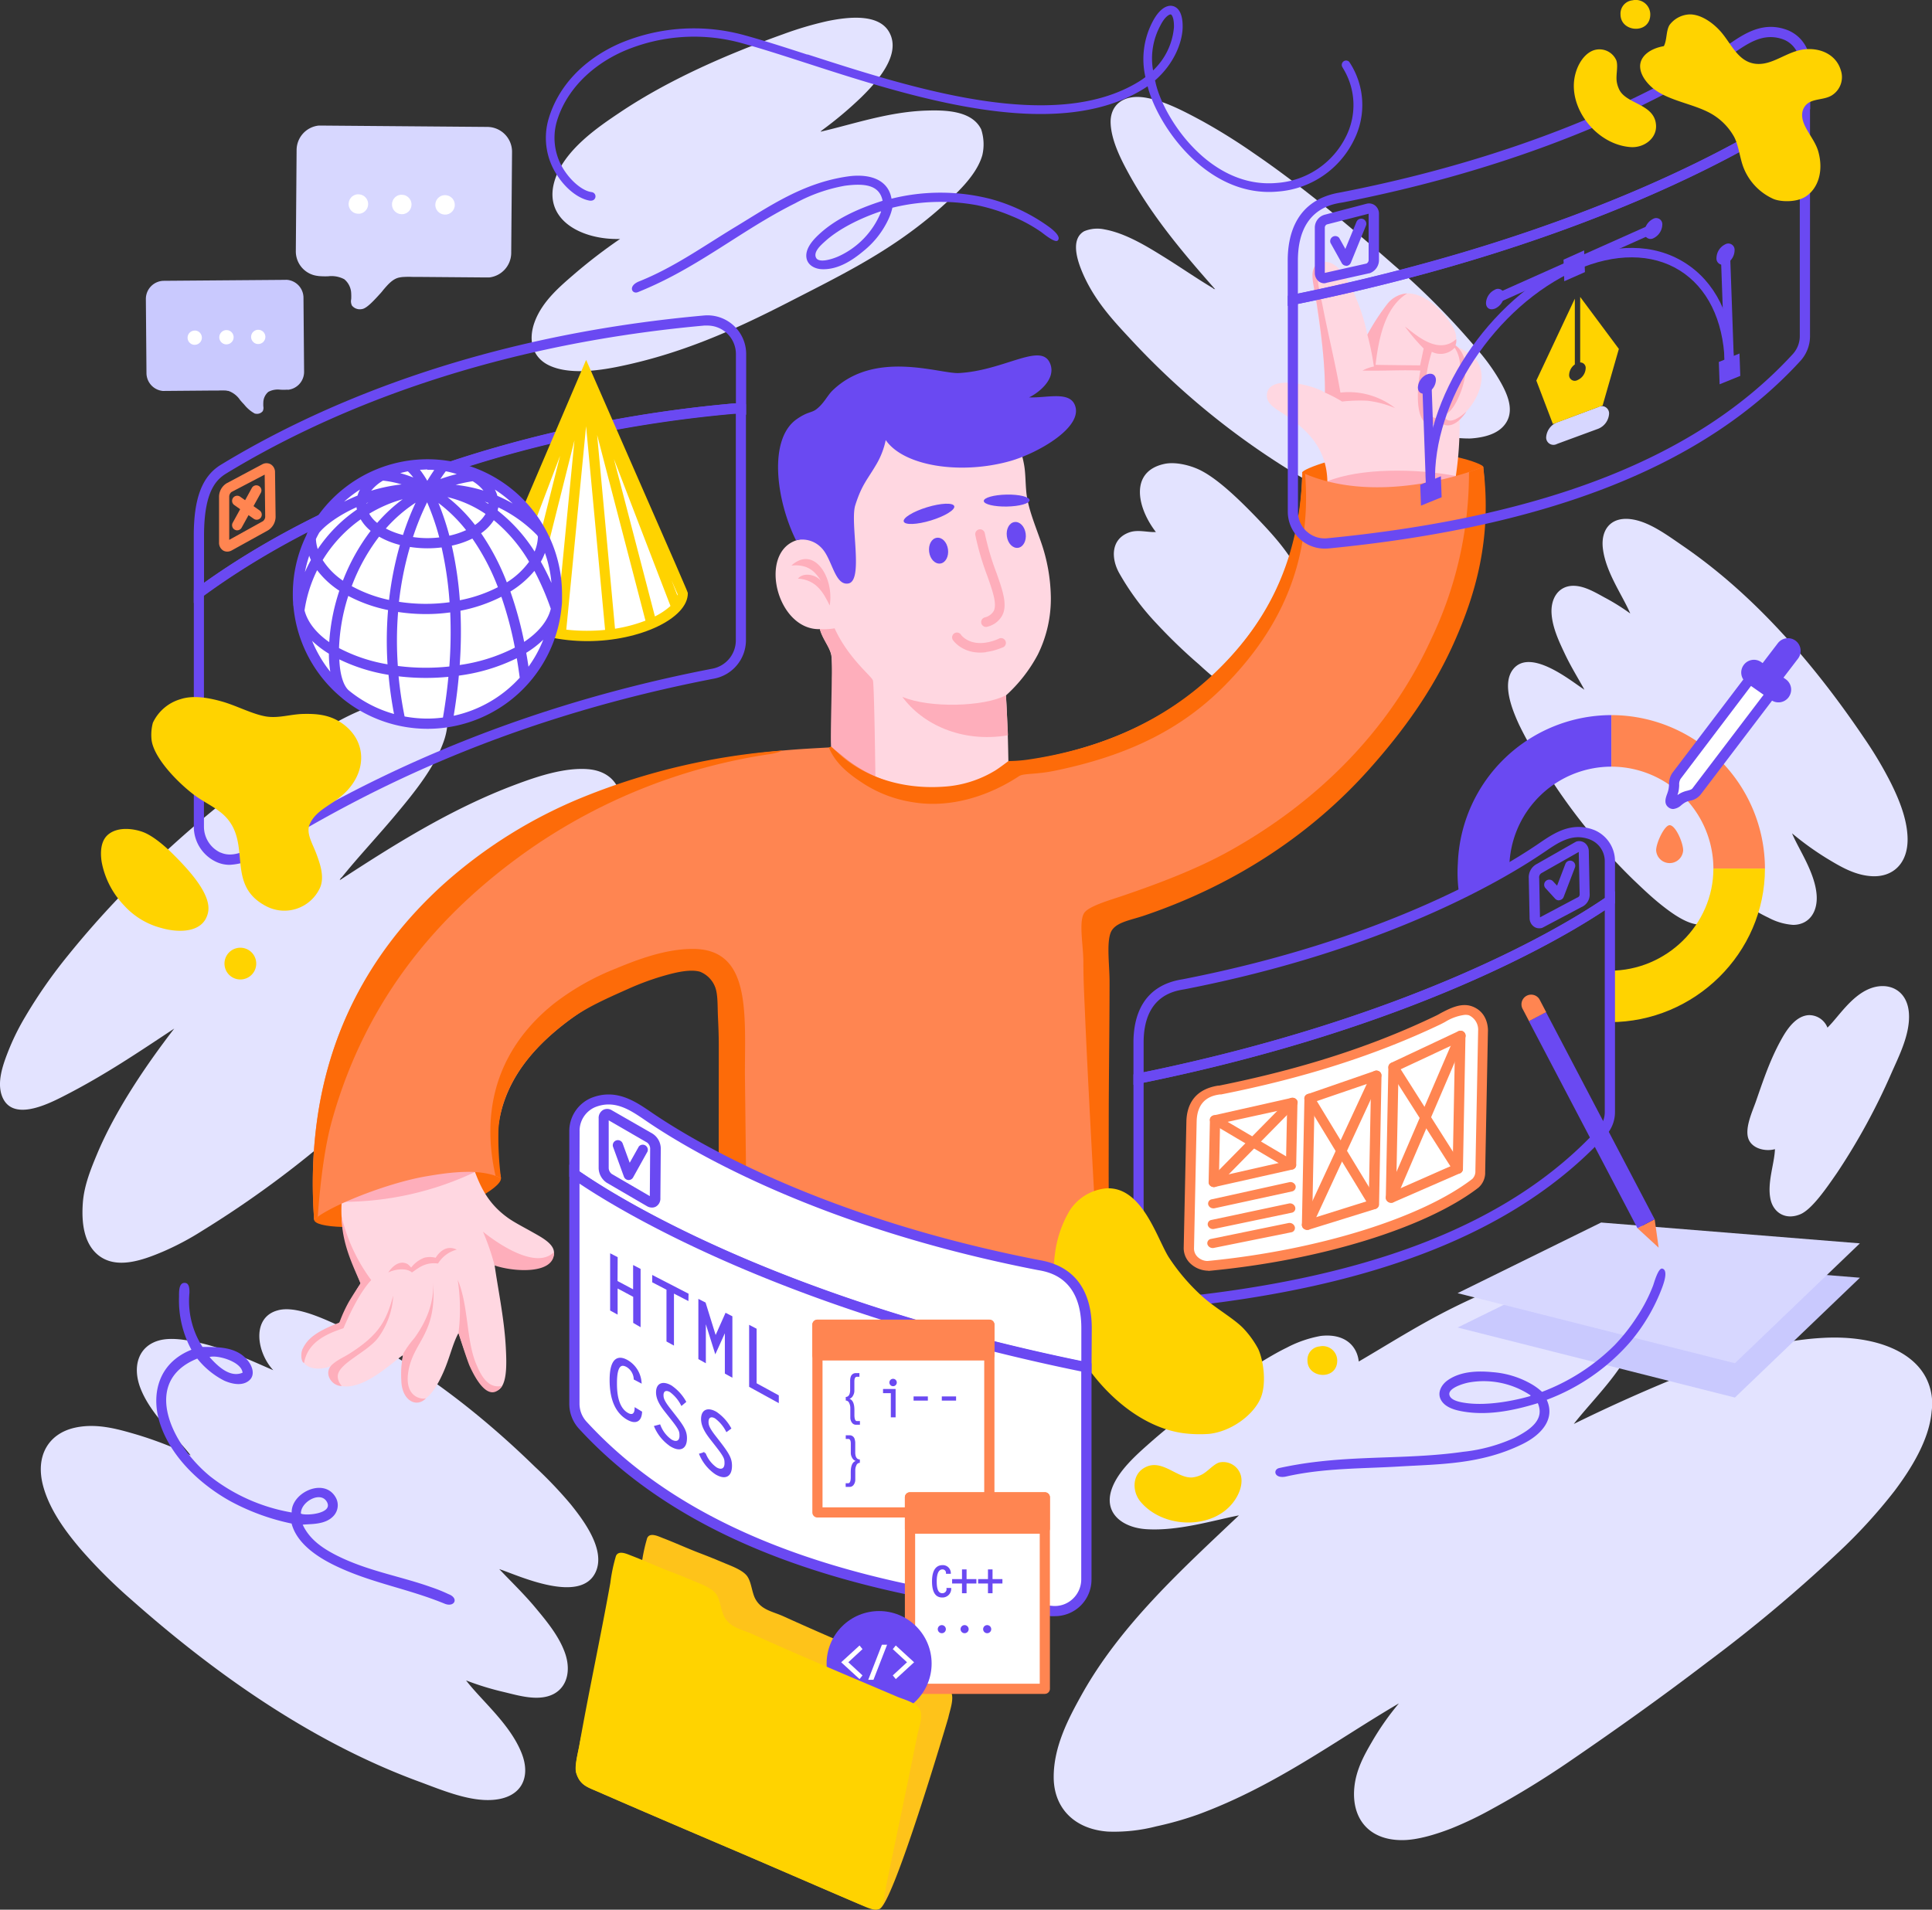 <svg xmlns="http://www.w3.org/2000/svg" viewBox="0 0 444.1 439.06"><rect x="0" y="0" width="444.1" height="439.06" fill="#333333" stroke="none"/><defs><style>.cls-1{fill:#e3e3ff;}.cls-1,.cls-11,.cls-16,.cls-2,.cls-3,.cls-4,.cls-5,.cls-7,.cls-9{fill-rule:evenodd;}.cls-2{fill:#fd6b09;}.cls-3{fill:#ffd7e1;}.cls-4,.cls-6{fill:#feaebb;}.cls-17,.cls-5,.cls-8{fill:#6a49f2;}.cls-15,.cls-7{fill:#ff8551;}.cls-12,.cls-9{fill:#d7d7ff;}.cls-10,.cls-11{fill:#ffd300;}.cls-13,.cls-16{fill:#fff;}.cls-14{fill:#c9c9fe;}.cls-17{stroke:#6a49f2;stroke-width:0.5px;}.cls-18{fill:#fec31a;}</style></defs><g id="Calque_2" data-name="Calque 2"><g id="OBJECTS"><path class="cls-1" d="M107.13,386.34c3.65,4.75,10.16,10.07,12.79,16.77,2.16,5.5,0,10.22-6.66,10.7-5.18.38-11.07-2-16.38-4-24.8-9-47.23-24.8-66.66-42a119,119,0,0,1-11.35-11.27c-3.71-4.29-7.43-9.33-8.93-14.81-1.94-7.11,1.31-12.21,7.37-13.51,5.11-1.1,10.08.43,14.31,1.66a88.08,88.08,0,0,1,12.2,4.73c-2.93-3.93-9.08-9.18-11.5-15.36-2-5.1-.51-9.8,4.32-11.09,2.37-.63,5.31-.23,7.66.23,6.82,1.31,12.74,4.13,18.52,6.64-3.89-4.18-5-12.13,1-13.76,3.48-1,8.62,1.08,12.22,2.67,3.86,1.7,7.2,3.62,10.25,5.3,13.11,7.24,25.52,17.11,36.69,28a97.42,97.42,0,0,1,8.17,8.57c3,3.73,8.11,10.49,5.78,15.6-3.38,7.41-17.37,1-21.7-.5-.17,0-.24-.16-.44-.13,2.52,2.68,5.59,5.62,8.22,8.77s5.56,6.67,6.92,10.65c1.5,4.43.14,8.71-4.15,9.83-3.15.82-6.82-.26-9.87-1A64.53,64.53,0,0,1,107.13,386.34Z"/><path class="cls-1" d="M40.05,236.48c-8.12,5.36-15.89,10.67-25.5,15.57-3.91,2-11.81,5.82-14.07,0C-.74,248.89.6,245,1.8,241.92a54.24,54.24,0,0,1,3.94-8.06,113.65,113.65,0,0,1,9.94-14.26c14.24-17.63,31.45-33,50.44-46.32,6.73-4.71,14.2-9.93,24-12.38,5-1.25,10.73-1.58,12.38,2.63.74,1.89.22,4.77-.38,6.56-2.07,6.2-6.91,12.12-10.88,16.88-4.28,5.15-8.83,9.95-12.75,14.82-.16,0-.18.07-.19.18s-.19.19-.18.38c11.75-7.65,25.22-16.28,40.32-21.94,4.82-1.81,11.2-4,16.69-3.57,6.23.48,9.11,5.44,6.94,12.19-1.92,6-6.19,11.79-10.13,17.07a191.47,191.47,0,0,1-12.38,14.63c-12.53,13.65-27.17,26.75-42,39.38A235.9,235.9,0,0,1,46.43,283a63.83,63.83,0,0,1-8.81,4.69c-4.89,2.09-11,4.29-15.19.75-2.87-2.45-3.79-6.67-3.38-12,.32-4.14,2-8.11,3.56-11.82C27,254.44,34.16,244.12,40.05,236.48Z"/><path class="cls-1" d="M307.49,90a185.82,185.82,0,0,1,13.69,16.51c1.82,2.58,5.35,7.79,1.45,10-2.12,1.19-5,.64-7.33.11a40.18,40.18,0,0,1-6.14-2A81.62,81.62,0,0,1,298,109.06,176.11,176.11,0,0,1,259.9,78c-4-4.3-8.52-9.06-11.27-15.78-1.41-3.45-2.23-7.46.59-9.06a7.89,7.89,0,0,1,4.7-.41c4.61.83,9.32,3.65,13.11,6,4.1,2.52,8,5.25,11.84,7.53,0,.12.07.12.16.12s.15.11.28.09c-6.65-7.56-14.16-16.23-19.75-26.38-1.78-3.23-4-7.54-4.25-11.49-.31-4.47,2.92-7,7.94-6.18,4.44.74,9,3.18,13.17,5.43a136.57,136.57,0,0,1,11.67,7.28c11,7.5,21.81,16.54,32.31,25.78a170.94,170.94,0,0,1,19.47,19.75,46.16,46.16,0,0,1,4.24,5.78c2,3.26,4.19,7.41,2.1,10.71-1.45,2.3-4.35,3.38-8.18,3.64a27.57,27.57,0,0,1-8.76-1.31C321.6,97.45,313.52,93.4,307.49,90Z"/><path class="cls-1" d="M265.7,122.32c-4.42-5.74-6-13.91,1.9-15.65,2.56-.57,5.95.3,8.12,1.34,3.78,1.82,8.27,6,12.56,10.41,4.51,4.66,8.67,9.22,10.89,14.61,2.15,5.21,1.45,11.13-5.26,11.66,3.22,6,9.66,15.55,4,19.12-3.62,2.28-8.53-.63-12.07-2.93a84.81,84.81,0,0,1-10.2-8.09,122,122,0,0,1-9.73-9.37,59,59,0,0,1-8.71-11.78c-1.82-3.37-1.83-7.7,2.33-9.22C261.54,121.68,263.71,122.42,265.7,122.32Z"/><path class="cls-1" d="M142.53,54.94c-8.78.25-17.58-4.33-15.12-13.12,2.05-7.31,10.37-12.8,15.13-16C153.67,18.36,167,12.52,180,7.87a80,80,0,0,1,10.11-3c4.8-1,12-1.85,14.36,2.66,2.65,5-2.64,11.06-6.51,14.85a87,87,0,0,1-9,7.56c-.09.15-.26.13-.32.33,7.21-1.64,15.45-4.54,24.16-4.84,4.54-.16,10.64,0,12.74,4.31a11,11,0,0,1,.26,5.95c-1.38,4.86-6.42,9.23-9.49,12-11.18,9.88-22.17,15.17-35.29,21.91C168.52,76,156.45,81.39,142,84.32c-4.64.94-11.13,1.79-15.58-.22-4-1.78-5.21-5.85-3.39-10.43s5.74-7.86,9.11-10.77A120.42,120.42,0,0,1,142.53,54.94Z"/><path class="cls-1" d="M408,264.2c-2.22.63-5.49-.14-6.18-2.64s1.06-6.18,1.81-8.35c1.8-5.19,3.4-10,6.12-14.74,1.24-2.16,3.22-4.91,6-5.08a4.52,4.52,0,0,1,4.32,2.87c2.41-2.31,5.37-7.2,9.67-8.94s9,.23,9.08,6.25c.08,4.58-2.4,9.41-4.05,13.16a147.76,147.76,0,0,1-12.48,22.89c-2.28,3.29-5.73,8.41-8.46,9.55-3.49,1.45-6.24-.47-6.86-3.51C406.18,271.89,407.88,267.57,408,264.2Z"/><path class="cls-1" d="M361.76,327.38c8.44-4.15,17.2-8.08,26.5-11.79s19.08-7.37,30.78-8c11.4-.63,20.55,2.8,23.78,9.37a13,13,0,0,1,1.19,7.56c-.52,6.42-4.65,13.12-8.55,18.29a120.55,120.55,0,0,1-13,14.2,340,340,0,0,1-29.93,25.09c-10.71,8.18-20.91,15.44-32.15,23.13-5.35,3.65-11.22,7.28-17.27,10.58a83,83,0,0,1-9.41,4.53c-3.53,1.37-7.89,2.74-11.45,2.72-7.54,0-11.55-4.89-10.95-11.94.36-4.18,2.28-7.61,4.1-10.73a62.42,62.42,0,0,1,6.16-8.77c-14.45,8.47-28.39,19-46.17,25.55a77,77,0,0,1-9.58,2.72,38.72,38.72,0,0,1-11.11,1.21c-7.66-.53-12.43-5.34-12.49-12.4s3.38-13.58,6.33-18.89c9-16.24,23.24-29.06,36.25-41.41-5.86,1.13-14,3.67-21.37,3.17-5.29-.36-9.82-3.59-7.87-9.22,1.49-4.3,5.88-8.07,9.41-11.18a133.92,133.92,0,0,1,11.63-9.07c4.41-3.16,8.29-5.92,12.48-8.47,1.89-1.14,4.27-2.61,6.67-3.77a27,27,0,0,1,7.87-2.72c5.52-.62,8.34,2.29,8.72,5.89,6.84-4,13.91-8.52,21.71-12.39s16.83-7.73,27.19-8.32c9.92-.56,17.52,4.11,15.4,13.15C374.67,313.82,366.43,321.35,361.76,327.38Z"/><path class="cls-1" d="M374.74,141.05c-1.8-4.23-5.62-9.44-6.29-14.92-.55-4.51,2-7.6,7-6.68,3.93.71,7.85,3.63,11.42,6.08,16.72,11.47,30.38,27.51,41.53,44a90.08,90.08,0,0,1,6.29,10.56c1.93,3.9,3.73,8.36,3.8,12.72.08,5.66-3.32,8.84-8.08,8.64-4-.17-7.41-2.25-10.32-4a67.35,67.35,0,0,1-8.16-5.86c1.42,3.48,5,8.57,5.6,13.63.51,4.18-1.5,7.39-5.34,7.42a14.06,14.06,0,0,1-5.65-1.64c-4.83-2.28-8.69-5.52-12.51-8.49,2.1,3.85,1.39,10-3.34,10.05-2.77,0-6.21-2.46-8.58-4.33-2.54-2-4.66-4.07-6.6-5.91a134.52,134.52,0,0,1-21.92-27.84,74,74,0,0,1-4.44-7.94c-1.54-3.36-4-9.36-1.31-12.71,3.94-4.87,13.11,2.59,16.05,4.53.12,0,.14.17.3.18-1.36-2.48-3.08-5.25-4.43-8.1s-2.86-6-3.1-9.25c-.27-3.58,1.56-6.5,5-6.51,2.51,0,5,1.5,7.14,2.67A49.37,49.37,0,0,1,374.74,141.05Z"/><path class="cls-2" d="M115.15,270.86c-.1-.77-10.2-4.19-21.67-2.19s-21.34,11-21.28,11.75c.15,1.91,10.08,2.4,21.55.41S115.44,273.12,115.15,270.86Z"/><path class="cls-3" d="M109.15,269.36c1.55,4.16,3.41,7.65,7.68,10.69,1.5,1.06,3.66,2.15,5.82,3.38,2,1.12,4.64,2.56,4.69,4.5.1,4.9-9.94,4.12-13.69,2.62.79,5.74,2.28,12.65,2.62,19.32.18,3.51.48,9.52-2.44,9.94-1.49.21-2.82-1.17-3.56-2.07-2.31-2.82-3.54-7.56-4.88-11.25-1.36,2.43-2,5.73-3.56,9.19-1.08,2.4-3.23,6.59-6,6.57-3.9,0-3.91-6.26-3.19-10.69-2.27,1.43-8.76,8-14.06,7.12A3.17,3.17,0,0,1,76.33,314c-2.67,1.17-6.55.91-6.94-1.87-.32-2.27,1.48-4,3.19-5.25s4.16-1.55,5.43-2.82c.91-.9,1.8-3.22,2.44-4.5a31.53,31.53,0,0,1,2.44-4.5c-2.08-5.62-5-11.38-4.31-19.13a58.5,58.5,0,0,1,12.94-4.31,87.6,87.6,0,0,1,14.63-2.44C107.09,269.11,108.19,268.75,109.15,269.36Z"/><path class="cls-4" d="M109.18,269.46a71.33,71.33,0,0,1-30.54,6.86C86.66,272.21,98.63,268.18,109.18,269.46Z"/><path class="cls-4" d="M78.52,279.67a40.12,40.12,0,0,0,6.81,14.63c-2.41,2.6-4.64,7-6.38,11.07-4.13,1.36-8.24,3.3-9.06,8-.75-.31-.79-2.34-.31-3.29,1.1-2.23,2.86-3.85,8.43-6a32.37,32.37,0,0,1,2.2-4.82c.9-1.5,1.73-2.79,2.68-4.18C81,290.69,78.59,285.86,78.52,279.67Z"/><path class="cls-4" d="M105,287.3a7.18,7.18,0,0,0-4.31,3.19c-3-.35-4.42,1-6,2.06-1.3-1.15-4-.73-5.43,0,.82-1.32,2.63-3,4.5-1.88a6.54,6.54,0,0,1,.75.75,6.9,6.9,0,0,1,3-2.25,5.15,5.15,0,0,1,2.62,0C100.65,288.4,102.27,286,105,287.3Z"/><path class="cls-4" d="M105.21,294.24c2.54,5.94,1.92,14,4.31,19.5,1,2.37,2.62,5.65,5.92,4.88-3,4.19-6.13-1.56-7.5-4.6-.52-1.16-2.55-7.53-2.55-7.53A44.38,44.38,0,0,0,105.21,294.24Z"/><path class="cls-4" d="M90.39,297.87a18,18,0,0,1-3.48,9.71c-2.62,3.43-9.48,6-9.27,9a3.26,3.26,0,0,0,.94,2.06c-2.11.13-4.26-2.66-2.44-4.69,1.21-1.24,2.86-1.88,4.31-2.81C87.1,306.89,88.79,303.73,90.39,297.87Z"/><path class="cls-4" d="M127.34,287.86c.26,5.21-9.23,4.59-13.64,3.08a57.67,57.67,0,0,0-2.68-7.77S122.47,292.77,127.34,287.86Z"/><path class="cls-4" d="M98,321.39c-2.18,2.42-5.64.67-5.75-4a23.16,23.16,0,0,1,.46-6.21,23.3,23.3,0,0,1,2.54-3.54c2.24-3.08,4.59-7.56,4.31-12.75.87,11.73-4.34,13.39-5.63,20.06C92.6,321.94,97.88,321.81,98,321.39Z"/><path class="cls-2" d="M340.94,107.33c0-.78-9.52-4.1-21-3.59s-20.59,4.12-20.63,4.9c-.1,1.91,9.5,3.86,21,3.36S340.94,109.61,340.94,107.33Z"/><path class="cls-3" d="M314.31,76.94c1.88-2.39,3.27-6.09,5.63-8.06,4.59-3.83,10.16.89,12.94,4.69,1.15,1.57,2.51,3.41,1.5,5.81,2.23,1.27,4.66,2.22,5.63,4.5,2,4.72-1.79,10.12-4.51,12.19a80.67,80.67,0,0,1-.93,13.88c-8.42,1.78-20.45,3.33-29.45,1.13,0-8.23-5-12.7-10.69-16.32-1.82-1.16-3.52-2.29-3.18-4.31.75-4.49,11-1.79,13.31-.19.15-6.49-1-13.79-1.87-19.88-.51-3.53-1.46-7.78.56-9.94,3.58-1.32,6.13,3,7.69,6.38A44.22,44.22,0,0,1,314.31,76.94Z"/><path class="cls-4" d="M334.65,109.43c-.76.91-19.38,5.18-29.53,1.23C312.62,107.58,325.48,107.67,334.65,109.43Z"/><path class="cls-4" d="M304.56,90.26c.05-7-1-14.76-2.06-21.57-.51-3.42-2.08-7.6,1.32-8.42-1.87,2.15-.5,6.44.18,9.92,1.21,6.31,3,13.57,4.12,20.07a17.33,17.33,0,0,1,12.57,3.56,23.38,23.38,0,0,0-6.38-1.69,37.06,37.06,0,0,0-5.81.19A31.12,31.12,0,0,0,304.56,90.26Z"/><path class="cls-4" d="M331.38,96.64c-6.46,4.1-5.81-6.81-4.88-11.44-4.19-.2-8.67.11-13.31,0a8.87,8.87,0,0,1,2.62-.94,61.07,61.07,0,0,0-1.5-7.32,50.65,50.65,0,0,1,4.5-6.94,6.29,6.29,0,0,1,4.64-2.54c-4.82,3.06-6.43,9.37-7.26,16.42,2.87.06,10.24.12,10.24.12l.82-3.87a46.57,46.57,0,0,1-4.31-5.06c2.06,1.45,7.47,6.82,11.79,2.9a2.67,2.67,0,0,1-.16,1.41c3.19,2.54,2.68,7.25.93,11.44-.79,1.91-2,4-3.37,4.5,2-3.68,5.37-10.64,2.25-15.38a4.4,4.4,0,0,1-5.25.94,31.73,31.73,0,0,0-1.5,11.44c.27,2.42,1.6,5,4.31,3.19,1,3.14,5.15-.92,5.15-.92-.34.58-2.39,3.6-4.77,3.17A1.16,1.16,0,0,1,331.38,96.64Z"/><path class="cls-3" d="M188.47,144.65c-10.82.26-14.9-20.76-2.81-20.82-4.47-18.39,8.67-36.07,25.88-36.57A29.61,29.61,0,0,1,227.11,92c2.8,2,5.07,5.75,6.56,9.19a24.61,24.61,0,0,1,1.69,5.44c.4,2.06.32,4.07.56,6.56.35,3.56,2,7.46,3.38,11.44a40.32,40.32,0,0,1,2.25,12.56,28.91,28.91,0,0,1-3,13.32,34.57,34.57,0,0,1-7.32,9.38c.19,2.58.27,5.23.38,7.87s.19,7.69.19,7.69c-.62,1.95-4.49,3.43-6.76,4.32-11.86,4.62-28.66.46-33.75-7.32-.09-5,.11-10.87,0-16.5a36.79,36.79,0,0,0-.19-5.25C190.74,148.74,189,146.66,188.47,144.65Z"/><path class="cls-4" d="M188.85,133.77c-1.33-2.23-3-4.13-6.94-3.75,5.29-4.78,9.89,2.91,8.81,9.19-1.46-3-3.09-5.91-7.31-6.19C184.86,131.34,188,132.29,188.85,133.77Z"/><path class="cls-4" d="M188.47,144.65a15.64,15.64,0,0,0,3.38-.19c3.21,7,8.55,11,8.81,12,.32,1.17.57,22.69.57,22.69a17.26,17.26,0,0,1-5.63-2.81c-.88-.61-4.11-2.92-4.5-4.13s.4-19.92,0-21.69S189,146.87,188.47,144.65Z"/><path class="cls-4" d="M231.23,159.84l.47,9.21c-10.73,1.8-19.75-2.62-24.28-8.84C213.63,162.86,226.25,162.5,231.23,159.84Z"/><path class="cls-5" d="M236.67,115c0,.76-2.34,1.41-5.24,1.46s-5.28-.52-5.29-1.28,2.33-1.41,5.24-1.47,5.27.53,5.29,1.29"/><path class="cls-5" d="M235.77,122.69c.22,1.64-.57,3.1-1.76,3.26s-2.35-1-2.57-2.67.57-3.1,1.77-3.26,2.34,1,2.56,2.67"/><path class="cls-5" d="M219.35,116.37c.25.83-2.14,2.3-5.34,3.28s-6,1.09-6.27.26,2.14-2.31,5.35-3.29,6-1.09,6.26-.25"/><path class="cls-5" d="M217.91,126.31c.22,1.63-.56,3.09-1.76,3.25s-2.35-1-2.57-2.67.57-3.09,1.77-3.25,2.34,1,2.56,2.67"/><path class="cls-6" d="M226.82,144.12l.2-.05a5.28,5.28,0,0,0,3.39-2.63c1.22-2.46.05-5.74-1.42-9.9a59.54,59.54,0,0,1-2.61-8.9,1.11,1.11,0,1,0-2.18.41,62,62,0,0,0,2.7,9.23c1.25,3.52,2.32,6.56,1.53,8.18a3.28,3.28,0,0,1-2.1,1.5,1.11,1.11,0,0,0,.49,2.16"/><path class="cls-6" d="M226.7,149.9a14.25,14.25,0,0,0,3.64-1,1.11,1.11,0,1,0-.86-2c-6,2.53-8.5-.81-8.6-1a1.11,1.11,0,0,0-1.82,1.28c.12.17,2.48,3.46,7.64,2.76"/><path class="cls-5" d="M236.51,91.36c4,.18,9.17-1.47,10.53,1.69,2.21,5.12-8.51,11.14-14.76,12.93-11.3,3.21-24.5,1.26-28.68-4.8a18.46,18.46,0,0,1-2,5.31c-2.13,3.71-3.47,4.81-5,9.66-1.27,4,2,17.42-1.61,18-3.11.52-3.68-5.59-6.09-8.11a6.08,6.08,0,0,0-5.93-1.82c-4.54-9.2-6.44-23.23.18-27.86,2.52-1.76,3.38-1.4,4.52-2.28,1.76-1.36,2.52-3.17,3.71-4.31,9.74-9.43,24.55-3.81,29-4,10.52-.56,18.94-7.19,21-2.21,1.53,3.68-2.94,6.93-4.83,7.8"/><path class="cls-7" d="M340.94,107.33a75.39,75.39,0,0,1-7.12,40.32,121.93,121.93,0,0,1-45.95,51.2,105.14,105.14,0,0,1-25.13,11.25c-3.21,1-6.73,2.24-7.69,4.31-.74,1.6-.74,4.47-.94,6.75s-.45,4.82-.56,6.94c-.26,5.21-.09,9.81-.37,14.63-.15,2.42-.53,4.75-.57,7.12-.27,17.59,2.45,34.07,2.63,50.64-8.36,2.43-18.75,1.75-27.38.38a145.78,145.78,0,0,1-24-6.19c-12.1-4.16-22.59-7.85-32.25-15.76l-6.38-.18v-12c0-10.42.19-20.33.19-30.75,0-6-.15-12.47-5.63-13.13-2.54-.3-7.22,1.28-9.75,2.06a62.78,62.78,0,0,0-22.88,12.57c-8.18,7.07-15.46,17.63-12,33.38-4.62-2.29-11.48-1.42-17.44-.38-9.11,1.6-22.44,7-25.51,9.94-2.67-38.18,12.73-62.82,33.38-79.89,18.68-15.44,46.05-26.13,78.58-28.32,2.42-.16,6.88-.4,6.88-.4.54.45,1.52,1.07,2.5,1.9a32.25,32.25,0,0,0,23.06,7.51c6.47-.44,11.72-2.51,15.2-5.82,19.53-2.24,35.81-9.44,47.07-20.25s20.2-25,20.44-46.51C315.2,115.78,334.88,109.79,340.94,107.33Z"/><path class="cls-2" d="M340.94,107.33c2.09,16.46-1.81,29.46-6.75,40.5s-11.76,20.4-19.5,29.07c-12.87,14.42-30.19,26.3-51.58,33.57-3.45,1.18-7,1.57-7.87,4.13s-.19,7.42-.19,11.06c0,10.85-.19,22.57-.19,33s-.12,21.7.38,32.63c.07,1.59,0,9.35,0,9.35s-1.2.27-2.24.4c0,0-2.68-46.39-3.6-68.07-.14-3.45-.37-7.41-.37-11.82,0-3.71-1.12-9.24.19-11.25,1-1.53,5.69-2.89,8.43-3.81,8.87-3,17.6-6.35,24.95-10.44,20.1-11.19,36.7-27.57,46.32-48.58a88.52,88.52,0,0,0,8.75-38.57C338.77,108.14,340.16,107.67,340.94,107.33Z"/><path class="cls-2" d="M171.6,278.92c-2.31.12-4.23-.15-6.38-.18,0-11.19,0-26,0-38.64,0-2.09-.09-4.28-.19-6.37-.11-2.48,0-4.84-.56-6.57a6.19,6.19,0,0,0-3.56-3.75c-2.48-.71-6.21.31-9,1.13a61.16,61.16,0,0,0-7.5,2.81c-4.86,2.16-9.72,4.31-13.5,7.13-7.11,5.29-15.44,13.55-16.32,24.94a72.16,72.16,0,0,0,.57,11.44,8.16,8.16,0,0,0-1.25-.53,46.11,46.11,0,0,1-1.19-9.6c-.18-13.5,6.19-23.27,14.63-30a57.81,57.81,0,0,1,14.25-8.07c5.11-2.13,11.42-4.48,17.63-4.5,13.4,0,12,14.59,12,28.88Z"/><path class="cls-2" d="M179.92,172.55a11.09,11.09,0,0,1-2.7.79,130.11,130.11,0,0,0-55.51,21.94c-20.82,14.6-37.56,34.34-45.38,62.27-1.49,5.31-2.59,12.66-3.29,22.19l-.84.68s-.12-1.89-.17-2.82a107.55,107.55,0,0,1,1.11-21.74c3.58-22.66,14.52-39.46,28.32-52.14a110.35,110.35,0,0,1,33-20.63A152,152,0,0,1,179.92,172.55Z"/><path class="cls-2" d="M300,108.93c1.78,22.27-7.49,37.46-18.3,48.5-9.94,10.16-22.31,16.3-39.35,19.79-4.29.88-7.07.54-8.1,1.22-6.89,4.54-15.73,7.44-24.38,6a29.1,29.1,0,0,1-11.44-4.32c-3.06-2-6.34-4.43-7.91-8.28l.53-.19c.77.65,1.48,1.36,1.84,1.7,5.07,4.67,13.49,8.22,23.92,7.52a25.77,25.77,0,0,0,12-3.75c1-.62,3-2.15,3-2.15a33.84,33.84,0,0,0,4.13-.28c17.87-2.54,32.08-9.42,43-19.7,11.28-10.66,19.74-24.74,20.44-46.35Z"/><path class="cls-5" d="M69.58,350.54c1.82-.22,5.23.1,7.15-2.08a3.62,3.62,0,0,0,.32-4.38c-2.74-4.4-10.12-.83-10,3.65a41.79,41.79,0,0,1-18.7-8.27c-9-7.33-16-21.88-3-27.11a18.79,18.79,0,0,0,6.16,5.06c1.49.67,4.11,1.43,5.8-.06,1.54-1.36.64-3.82-1.21-5.45-2.67-2.35-6.56-2.2-9.55-2.23a19.54,19.54,0,0,1-3-12.47c0-.8,0-2.16-1-2.25-1.55-.15-1.38,2.26-1.4,3.28A23.89,23.89,0,0,0,44,310.32c-8,3.19-9.33,10.84-7.12,17.27,2.81,8.17,10.08,14.24,16.15,17.59a51.72,51.72,0,0,0,14,5.1c1.3,5,6.81,8.18,10.46,9.89,8.16,3.84,16.22,5.05,24.71,8.53,2.28.93,3.38-1.28.88-2.2a35.56,35.56,0,0,0-4-1.61c-7.18-2.56-14.74-3.72-21.93-7.4C74.41,356.06,71.23,354.1,69.58,350.54ZM48.17,312c1.56-.55,7.32.94,7.59,3.6C53,316.75,50.31,314.42,48.17,312Zm21,36c-.1-2.69,4.56-5.36,6-2.65S70.17,348.53,69.21,348Z"/><path class="cls-8" d="M296,70.34V59.93c0-6.22,2.08-14,12-15.67l.32-.06c49.18-9.61,78.25-26.71,88.46-33.61l.62-.42c3.57-2.44,8-5.47,13.69-3.17a8.28,8.28,0,0,1,5,7.72V25.09l-1.92,1.31c-9.91,6.7-47.63,29.65-116.71,43.66ZM407,8.53c-3.09,0-5.74,1.81-8.33,3.57l-.63.43c-10.33,7-39.72,24.28-89.32,34l-.38.06c-2.47.42-10,1.71-10,13.36v7.54c67.76-13.94,104.7-36.42,114.46-43l.89-.61V14.72a5.93,5.93,0,0,0-3.51-5.55A8.38,8.38,0,0,0,407,8.53Z"/><path class="cls-8" d="M304.5,126.13a8.48,8.48,0,0,1-5.7-2.2h0a8.51,8.51,0,0,1-2.78-6.28V68l.94-.19c68.66-13.92,106-36.67,115.87-43.3l3.23-2.2v55A8.45,8.45,0,0,1,413.83,83c-22,24-57.53,38.11-108.5,43.1C305.05,126.11,304.78,126.13,304.5,126.13Zm-4.12-3.94a6.07,6.07,0,0,0,4.72,1.56c50.38-4.92,85.38-18.77,107-42.34a6.14,6.14,0,0,0,1.61-4.15V26.68c-10.48,7-47.8,29.35-115.35,43.19v47.78a6.13,6.13,0,0,0,2,4.54Z"/><path class="cls-9" d="M369.87,95.15a4,4,0,0,1-2.48,3.42l-9.48,3.49a1.68,1.68,0,0,1-2.5-1.55h0a4,4,0,0,1,2.48-3.4l9.48-3.53a1.68,1.68,0,0,1,2.5,1.57Z"/><path class="cls-10" d="M363.23,68.27l0,15.06a1.24,1.24,0,0,1,1.26,1.36,3.1,3.1,0,0,1-1.89,2.7,1.29,1.29,0,0,1-1.91-1.24A3.1,3.1,0,0,1,362,83.79L362,68.67l-8.85,18.82,3.81,10,5.71-2.14,5.72-2.13,3.73-13Z"/><path class="cls-8" d="M327.75,111.24c-.7-19.58,14.42-42.51,33.7-51.1,9.55-4.27,18.7-4.19,25.75.21s11,12.38,11.37,22.61l-2.13.08c-.34-9.5-4-16.92-10.36-20.88s-14.88-4-23.77-.08c-18.55,8.28-33.1,30.29-32.43,49.08Z"/><polygon class="cls-5" points="364.32 62.56 359.57 64.66 359.4 59.7 364.14 57.57 364.32 62.56"/><rect class="cls-8" x="341.92" y="59.58" width="39.84" height="2.13" transform="translate(6.73 152.86) rotate(-24.07)"/><path class="cls-8" d="M382.11,51.6a3.6,3.6,0,0,1-2,3.15A1.41,1.41,0,0,1,378,53.46a3.59,3.59,0,0,1,2-3.14A1.41,1.41,0,0,1,382.11,51.6Z"/><path class="cls-8" d="M345.73,67.85a3.52,3.52,0,0,1-2,3.06c-1.15.51-2.11,0-2.15-1.21a3.55,3.55,0,0,1,2-3.07A1.39,1.39,0,0,1,345.73,67.85Z"/><polygon class="cls-5" points="400.03 86.42 395.28 88.35 395.1 83.22 399.85 81.27 400.03 86.42"/><rect class="cls-8" x="396.01" y="58.42" width="2.13" height="25.2" transform="translate(-2.27 14.11) rotate(-2.03)"/><path class="cls-8" d="M396.71,60.68a1.43,1.43,0,0,1-2.15-1.35,3.57,3.57,0,0,1,2-3.15,1.44,1.44,0,0,1,2.16,1.35A3.55,3.55,0,0,1,396.71,60.68Z"/><polygon class="cls-5" points="331.38 114.32 326.63 116.25 326.46 111.45 331.21 109.5 331.38 114.32"/><rect class="cls-8" x="327.35" y="88.21" width="2.13" height="23.58" transform="translate(-3.35 11.76) rotate(-2.04)"/><path class="cls-8" d="M328.07,90.32c-1.14.49-2.11,0-2.15-1.2a3.48,3.48,0,0,1,2-3c1.15-.5,2.11,0,2.15,1.21A3.42,3.42,0,0,1,328.07,90.32Z"/><path class="cls-8" d="M304.42,65.13a2.08,2.08,0,0,1-1.25-.41,2.49,2.49,0,0,1-.94-2V52.36a3.08,3.08,0,0,1,2.29-3l9.65-2.53a2.27,2.27,0,0,1,1.95.44,2.44,2.44,0,0,1,.86,1.91V59.83a3.22,3.22,0,0,1-2.18,3l-.08,0L305,65A2.15,2.15,0,0,1,304.42,65.13Zm10.22-16L305,51.6a.81.81,0,0,0-.47.76V62.74l9.58-2.15a.92.92,0,0,0,.49-.76V49.09Zm-.17,12.63Z"/><path class="cls-8" d="M309.43,61.1a1.18,1.18,0,0,1-1-.6l-2.6-4.67a1.17,1.17,0,0,1,2-1.14l1.42,2.54L311.81,51a1.19,1.19,0,0,1,1.53-.64,1.17,1.17,0,0,1,.64,1.53l-3.47,8.51a1.17,1.17,0,0,1-1,.73Z"/><path class="cls-11" d="M375.26.07a3.34,3.34,0,0,1,4.08,3.12c.13,4.74-6.84,4.35-6.84.12A3.07,3.07,0,0,1,375.26.07Z"/><path class="cls-11" d="M380.67,28.9c.11,3-2.84,5.13-5.84,4.92-7.2-.52-13.22-7.57-13.06-14.33.09-3.49,1.91-6.86,4.35-7.85a4.22,4.22,0,0,1,5.43,2.27c.44,1.36-.14,3.3.08,4.84a6.25,6.25,0,0,0,.73,2.13C374.22,24,380.48,24,380.67,28.9Z"/><path class="cls-11" d="M382.46,10.61c.75-1.41.48-3.53,1.31-4.87a6.06,6.06,0,0,1,4.68-2.43c2.57,0,5.22,1.91,6.9,3.75,2.52,2.75,4,7,8,7.58s7.26-2.85,11.47-3.3c3.63-.39,7.2,1.21,8.29,4.72a4.94,4.94,0,0,1-2,5.84c-1.55,1-3.77.78-5.31,1.69a3.26,3.26,0,0,0-1.52,2.35c-.4,3,2.77,5.68,3.67,8.85,1.3,4.58-.05,8.55-2.87,10.39-2,1.32-5.49,1.3-7.33.6a13.14,13.14,0,0,1-7.11-7.61c-.75-2.14-1.06-5-2.09-6.82a13.93,13.93,0,0,0-5.62-5.44c-4-2.1-9.12-2.72-12.68-5.39-.89-.66-3.14-2.72-3.24-5.14S379.28,11.15,382.46,10.61Z"/><path class="cls-5" d="M240.71,51.86a41.43,41.43,0,0,0-12.87-6.08,46.49,46.49,0,0,0-22.91-.1c-.82-4.66-5.43-5.78-10.08-5.11-10.32,1.49-17.93,6.83-25.78,11.58-7.31,4.42-14.07,9.28-22,12.48-2.86,1.06-1.82,3.1-.42,2.53a87.25,87.25,0,0,0,8-3.73c9.93-5.25,18.17-11.74,28.2-16.73a37.22,37.22,0,0,1,11.38-4c4.46-.59,7.92-.22,8.65,3.46-5.92,1.9-11.17,4.33-15.06,8.14-1.19,1.17-2.72,3-2.45,4.92.23,1.73,1.92,2.6,3.51,2.67,3.74.17,7.08-2.06,9.6-4.17a20.55,20.55,0,0,0,5.79-7.42,12.9,12.9,0,0,0,.86-2.54,46.26,46.26,0,0,1,19.44-.58,42.18,42.18,0,0,1,7.86,2.45,34.84,34.84,0,0,1,6.9,3.71c.58.42,3.19,2.6,3.81,1.95C244.15,54.24,241.26,52.25,240.71,51.86Zm-38.25-3a19,19,0,0,1-9.72,10.08c-1.47.65-4.54,1.63-5.17.29s1.09-2.85,2.18-3.83c3.15-2.83,8-5.22,12.57-6.77C202.44,48.6,202.61,48.51,202.46,48.83Z"/><path class="cls-8" d="M310.19,14.29l-.09-.11h0a1,1,0,0,0-1.35,0,1,1,0,0,0-.19,1.24l.44.76a16.09,16.09,0,0,1,.43,15.14A19.22,19.22,0,0,1,293.5,42.06c-15.14,1.36-25.73-14.37-27.79-22.7l-.08-.31c0-.18-.09-.37-.13-.56,4.58-4,6.28-9,6.35-12.16.07-3.78-1.36-4.71-2.22-4.93-1.56-.4-3.29.92-4.66,3.53a18.53,18.53,0,0,0-1.68,12.79,16.77,16.77,0,0,1-1.54,1.06c-19.53,12-52.21,1.46-76.07-6.25l-.17,0c-5.17-1.68-10.06-3.25-14.19-4.38A43.68,43.68,0,0,0,142.41,10C134,13.72,128.14,20,126,27.69a15.58,15.58,0,0,0,2.37,13.05c2,2.93,4.79,5,7.2,5.39a2,2,0,0,0,.33,0h0a1.06,1.06,0,0,0,.64-.23,1,1,0,0,0,.34-.68,1,1,0,0,0-.24-.72,1,1,0,0,0-.56-.32l-.29-.05C134,43.82,131.68,42,130,39.6a13.61,13.61,0,0,1-2.09-11.38c1.95-7,7.64-13.08,15.63-16.54A41.08,41.08,0,0,1,170.79,10c4.16,1.14,9.07,2.73,14.28,4.41C209.3,22.26,242.48,33,262.8,20.48c.33-.2.65-.42,1-.64h0c2.2,8.89,13.59,25.68,29.91,24.2a21.19,21.19,0,0,0,17.55-11.91h0A17.87,17.87,0,0,0,310.19,14.29Zm-40.34-8a15.44,15.44,0,0,1-4.8,9.9,15.93,15.93,0,0,1,1.69-10.34c1-2,2-2.53,2.33-2.53h.06C269.39,3.39,269.9,4.2,269.85,6.29Z"/><path class="cls-12" d="M73.27,63.47a18,18,0,0,0,2.17.05,6.28,6.28,0,0,1,3.7.68,4.42,4.42,0,0,1,1.59,3.32,12.34,12.34,0,0,1,0,1.25,2.25,2.25,0,0,0,.17,1.48,2.32,2.32,0,0,0,2.1.84,2.61,2.61,0,0,0,.42-.08c1-.29,2.46-1.86,3.42-2.9l.41-.45c.28-.29.56-.62.85-1,1.07-1.25,2.17-2.54,3.65-2.85.24-.05.49-.09.77-.12A21.65,21.65,0,0,1,95,63.67c.63,0,1.27,0,2,0h0l14.77.12q.33,0,.66,0a5.7,5.7,0,0,0,5.08-5.61l.19-23.23A5.71,5.71,0,0,0,112,29.18l-38.09-.31c-.22,0-.44,0-.65,0a5.68,5.68,0,0,0-5.08,5.61L68,57.74a5.67,5.67,0,0,0,5,5.69Z"/><path class="cls-13" d="M82.14,44.68a2.24,2.24,0,0,0-2,2.2,2.2,2.2,0,0,0,.64,1.59,2.23,2.23,0,0,0,1.57.67h.27a2.24,2.24,0,0,0,2-2.2,2.24,2.24,0,0,0-2.21-2.26Z"/><path class="cls-13" d="M92.11,44.78a2.23,2.23,0,0,0-2,2.2,2.24,2.24,0,0,0,2.22,2.26l.26,0a2.22,2.22,0,0,0,2-2.2,2.18,2.18,0,0,0-.64-1.58,2.15,2.15,0,0,0-1.57-.67A1.11,1.11,0,0,0,92.11,44.78Z"/><path class="cls-13" d="M102.07,44.88a2.23,2.23,0,0,0-2,2.2,2.18,2.18,0,0,0,.64,1.58,2.15,2.15,0,0,0,1.57.67h.26a2.24,2.24,0,0,0,1.36-3.79,2.28,2.28,0,0,0-1.58-.67Z"/><path class="cls-14" d="M66,89.59a12.56,12.56,0,0,1-1.6,0,4.6,4.6,0,0,0-2.71.5,3.26,3.26,0,0,0-1.16,2.43,8.44,8.44,0,0,0,0,.91,1.75,1.75,0,0,1-.13,1.09,1.68,1.68,0,0,1-1.54.61,1.55,1.55,0,0,1-.31-.06A8.08,8.08,0,0,1,56.12,93l-.31-.33c-.2-.21-.4-.45-.62-.7a5.39,5.39,0,0,0-2.67-2.09c-.18,0-.36-.06-.56-.09a17.48,17.48,0,0,0-1.81,0c-.46,0-.94,0-1.46,0h0l-10.82.09a3.87,3.87,0,0,1-.48,0,4.15,4.15,0,0,1-3.72-4.11l-.14-17a4.17,4.17,0,0,1,4.13-4.21l27.9-.22a3.77,3.77,0,0,1,.48,0,4.15,4.15,0,0,1,3.72,4.11l.14,17a4.15,4.15,0,0,1-3.64,4.16Z"/><path class="cls-13" d="M59.54,75.83A1.64,1.64,0,0,1,61,77.44a1.66,1.66,0,0,1-.47,1.16,1.6,1.6,0,0,1-1.16.49h-.19a1.65,1.65,0,0,1-1.46-1.62,1.64,1.64,0,0,1,1.62-1.65Z"/><path class="cls-13" d="M52.24,75.9a1.64,1.64,0,0,1,1.46,1.61,1.62,1.62,0,0,1-.47,1.16,1.64,1.64,0,0,1-1.15.5h-.2a1.64,1.64,0,0,1-1-2.78A1.67,1.67,0,0,1,52,75.89Z"/><path class="cls-13" d="M44.94,76a1.64,1.64,0,0,1-.16,3.27h-.19a1.64,1.64,0,0,1-1.47-1.61A1.64,1.64,0,0,1,44.75,76Z"/><path class="cls-8" d="M52.82,198.83a7.23,7.23,0,0,1-3.1-.67h0a8.94,8.94,0,0,1-5.17-8.09V135.72l.47-.36C76,112.56,120.93,97,168.19,92.8a9.31,9.31,0,0,1,2.28,0l1,.14v54.32a9,9,0,0,1-7.32,8.76c-52,10.06-83.73,28.54-98.95,37.42C62.6,195,60.53,196.21,59,197A14,14,0,0,1,52.82,198.83ZM50.7,196c2.32,1.07,4.85.09,7.24-1.13,1.47-.75,3.51-1.94,6.09-3.44,14.14-8.25,47.25-27.56,99.69-37.69a6.63,6.63,0,0,0,5.42-6.46V95.09c-.25,0-.49,0-.74,0-46.6,4.19-90.85,19.4-121.52,41.77v53.17a6.59,6.59,0,0,0,3.82,6Z"/><path class="cls-8" d="M44.54,138.63V123.2c0-8.67,1.92-13.71,6.22-16.34,21.34-13,57.92-29.55,111-34.32a8.9,8.9,0,0,1,9.76,8.87V95.35l-1.33-.18a7,7,0,0,0-1.75,0c-46.84,4.21-91.31,19.56-122,42.12Zm118-63.78c-.22,0-.44,0-.65,0C109.34,79.6,73.11,96,52,108.86c-2.52,1.54-5.1,4.45-5.1,14.34V134c30.94-22.07,75-37,121.31-41.21.32,0,.63,0,.95,0V81.41a6.55,6.55,0,0,0-6.56-6.56Z"/><path class="cls-15" d="M52.21,126.82a1.83,1.83,0,0,1-.91-.25,2.1,2.1,0,0,1-.95-1.87V114.19a3.67,3.67,0,0,1,1.76-3.09l8.19-4.36a2,2,0,0,1,1.92,0,2.1,2.1,0,0,1,1,1.85l.13,10.25h0a3.71,3.71,0,0,1-1.74,3.09l-8.33,4.61A2.12,2.12,0,0,1,52.21,126.82Zm8.63-17.7-7.63,4a1.4,1.4,0,0,0-.52,1v10l7.74-4.29a1.34,1.34,0,0,0,.53-1h0Z"/><path class="cls-15" d="M59,119.49a1.15,1.15,0,0,1-.68-.22l-4.47-3.16a1.17,1.17,0,0,1,1.35-1.92l4.48,3.17a1.18,1.18,0,0,1,.28,1.63A1.16,1.16,0,0,1,59,119.49Z"/><path class="cls-15" d="M54.49,121.93a1.18,1.18,0,0,1-1-1.74l4.4-8a1.17,1.17,0,0,1,2.06,1.13l-4.41,8A1.19,1.19,0,0,1,54.49,121.93Z"/><path class="cls-10" d="M135.82,85.22l-1.09-2.48-1.06,2.49c-21.75,50.89-21.75,50.89-21.75,51.17,0,5.75,11,11,23.1,11s23.09-5.24,23.09-11C158.11,136.11,158.11,136.11,135.82,85.22Z"/><path class="cls-13" d="M128.74,104.8l-9.26,36.91a14.46,14.46,0,0,1-3.77-2.6Z"/><path class="cls-13" d="M132.05,101.23l-4.2,43.18a32.63,32.63,0,0,1-6.2-1.73Z"/><path class="cls-13" d="M141.12,105.53l13,33.79a15.86,15.86,0,0,1-3.58,2.4Z"/><path class="cls-13" d="M148.37,142.69a34.14,34.14,0,0,1-7,1.86L137.26,100Z"/><path class="cls-13" d="M155.71,136.92l-1.36-3.53,1.41,3.23C155.75,136.72,155.73,136.82,155.71,136.92Z"/><path class="cls-13" d="M130.17,144.76,134.72,98l4.37,46.82c-1.31.13-2.67.2-4.07.2A41.73,41.73,0,0,1,130.17,144.76Z"/><path class="cls-8" d="M129.19,138.15v-.07h0c0-.49,0-1,0-1.5a31,31,0,0,0-31-31h0A31,31,0,0,0,71.41,121.2a5.91,5.91,0,0,0-1,1.88,30.7,30.7,0,0,0-3.1,13.5c0,.64,0,1.28.06,1.91h0c0,.31,0,.62.08.93a30.92,30.92,0,0,0,11.15,21.05l.08.08h0a30.94,30.94,0,0,0,50.42-21.1,10.51,10.51,0,0,0,.09-1.25Z"/><path class="cls-13" d="M78,151.6a40.69,40.69,0,0,0,11.31,3.55c.26,2.92.68,5.92,1.26,9a28.56,28.56,0,0,1-10.42-5.44C78.91,157.61,78.13,155,78,151.6Z"/><path class="cls-13" d="M70,140.33a31.24,31.24,0,0,1,2.9-9.24,20.2,20.2,0,0,0,5.1,4.72c-.14.42-.27.83-.38,1.2a46.74,46.74,0,0,0-1.94,10.62C72.72,145.57,70.71,143.07,70,140.33Z"/><path class="cls-13" d="M98.26,108c.52,0,1,0,1.56.06-.54.78-1.08,1.61-1.6,2.48A23.79,23.79,0,0,0,96.53,108c.56,0,1.11-.06,1.68-.07Z"/><path class="cls-13" d="M122.89,126.81a37.26,37.26,0,0,0-8.48-9.42c0-.24.1-.49.13-.74a31.32,31.32,0,0,1,8.95,6.43l.16.31A9.7,9.7,0,0,1,122.89,126.81Z"/><path class="cls-13" d="M125.26,127.11a27.81,27.81,0,0,1,1.5,6.91q-1.17-2.62-2.44-4.88A13.75,13.75,0,0,0,125.26,127.11Z"/><path class="cls-13" d="M95,109.78a30.2,30.2,0,0,0-3-1c.56-.16,1.15-.3,1.75-.42A11,11,0,0,1,95,109.78Z"/><path class="cls-13" d="M112.26,115.84v0l-.83-.51.82.3C112.25,115.73,112.26,115.78,112.26,115.84Z"/><path class="cls-13" d="M109.19,120.69a36.56,36.56,0,0,0-6.33-6.4,26.45,26.45,0,0,1,8.75,3.87A8,8,0,0,1,109.19,120.69Z"/><path class="cls-13" d="M98.18,115.48a56.09,56.09,0,0,1,2.79,8.08,24.1,24.1,0,0,1-2.72.16,22.45,22.45,0,0,1-3.32-.25A61.79,61.79,0,0,1,98.18,115.48Z"/><path class="cls-13" d="M92.63,123a17.74,17.74,0,0,1-3.94-1.49,33.48,33.48,0,0,1,6.85-5.94A63.92,63.92,0,0,0,92.63,123Z"/><path class="cls-13" d="M100.78,115.64a34.47,34.47,0,0,1,6.36,6.24,19.11,19.11,0,0,1-3.85,1.28A62.32,62.32,0,0,0,100.78,115.64Z"/><path class="cls-13" d="M104.74,111.47a35,35,0,0,1,3.91-.83,9.45,9.45,0,0,1,2.48,2.15A34.36,34.36,0,0,0,104.74,111.47Z"/><path class="cls-13" d="M101.22,110.14c.41-.63.83-1.23,1.25-1.79A21.6,21.6,0,0,1,105,109,35.14,35.14,0,0,0,101.22,110.14Z"/><path class="cls-13" d="M92.32,111.37a38.68,38.68,0,0,0-7,1.45,9.7,9.7,0,0,1,2.72-2.32A23.9,23.9,0,0,1,92.32,111.37Z"/><path class="cls-13" d="M84.66,115.53l-.41.23s0-.06,0-.09Z"/><path class="cls-13" d="M92.57,114.78a36.14,36.14,0,0,0-5.87,5.44,7.32,7.32,0,0,1-1.83-2.11A30.89,30.89,0,0,1,92.57,114.78Z"/><path class="cls-13" d="M85.2,122.05a46.61,46.61,0,0,0-6.38,11.45,16.57,16.57,0,0,1-4.65-4.74,31.61,31.61,0,0,1,8.74-9.36A9.92,9.92,0,0,0,85.2,122.05Z"/><path class="cls-13" d="M87.14,123.38a18.94,18.94,0,0,0,4.79,1.91,78.35,78.35,0,0,0-2.5,12.64,31.43,31.43,0,0,1-8.58-3.17A44.2,44.2,0,0,1,87.14,123.38Z"/><path class="cls-13" d="M94.23,125.75a26.1,26.1,0,0,0,4,.31,26.75,26.75,0,0,0,3.28-.2,82.28,82.28,0,0,1,1.83,12.6,40.61,40.61,0,0,1-11.63-.1A75.26,75.26,0,0,1,94.23,125.75Z"/><path class="cls-13" d="M103.85,125.45a20.08,20.08,0,0,0,4.73-1.63A52.27,52.27,0,0,1,114.45,135a32.81,32.81,0,0,1-8.75,3A83.35,83.35,0,0,0,103.85,125.45Z"/><path class="cls-13" d="M110.59,122.6a10.58,10.58,0,0,0,2.92-3,35.94,35.94,0,0,1,8.11,9.55,18.36,18.36,0,0,1-5.12,4.74A54.64,54.64,0,0,0,110.59,122.6Z"/><path class="cls-13" d="M114.33,114a6.89,6.89,0,0,0-.58-1.44,28.38,28.38,0,0,1,4.11,3.21A33.24,33.24,0,0,0,114.33,114Z"/><path class="cls-13" d="M82.18,113.94c-1.08.44-2.11.91-3.08,1.4a30.1,30.1,0,0,1,3.65-2.79A7.26,7.26,0,0,0,82.18,113.94Z"/><path class="cls-13" d="M73.37,122.48c1.36-1.7,4.44-4,8.59-5.87,0,.18.05.36.08.54a34,34,0,0,0-9,9.09,9,9,0,0,1-.42-2.29C72.83,123.45,73.1,123,73.37,122.48Z"/><path class="cls-13" d="M71.47,128.75q-.75,1.35-1.38,2.79a29.58,29.58,0,0,1,1-3.79C71.17,128.08,71.32,128.42,71.47,128.75Z"/><path class="cls-13" d="M77.93,149a44.47,44.47,0,0,1,1.92-11.34c.07-.21.13-.43.21-.65a34.12,34.12,0,0,0,9.14,3.25,85.92,85.92,0,0,0-.12,12.47A37.09,37.09,0,0,1,77.93,149Z"/><path class="cls-13" d="M91.51,140.7a43.18,43.18,0,0,0,6.42.48,40.45,40.45,0,0,0,5.56-.38,105.05,105.05,0,0,1-.2,12.43,49.39,49.39,0,0,1-5.36.29,50.31,50.31,0,0,1-6.48-.41A82.61,82.61,0,0,1,91.51,140.7Z"/><path class="cls-13" d="M105.84,140.41a35.85,35.85,0,0,0,9.41-3.21,84.33,84.33,0,0,1,3.1,11.69,40,40,0,0,1-12.68,4A106.26,106.26,0,0,0,105.84,140.41Z"/><path class="cls-13" d="M117.32,136a22.28,22.28,0,0,0,5.52-4.75,62.68,62.68,0,0,1,3.77,8.71c-.69,2.83-2.88,5.45-6.12,7.61A85.75,85.75,0,0,0,117.32,136Z"/><path class="cls-13" d="M124.88,147.07a28.14,28.14,0,0,1-3.4,6.21c-.16-1.09-.33-2.15-.52-3.19A22.69,22.69,0,0,0,124.88,147.07Z"/><path class="cls-13" d="M71.74,147.34a23.21,23.21,0,0,0,3.86,2.95,26.6,26.6,0,0,0,.32,4.15A28.9,28.9,0,0,1,71.74,147.34Z"/><path class="cls-13" d="M93,164.72a92.47,92.47,0,0,1-1.38-9.23,53.57,53.57,0,0,0,6.29.37c1.76,0,3.48-.09,5.16-.25-.28,3-.69,6.11-1.25,9.36a28.07,28.07,0,0,1-3.58.24A29.18,29.18,0,0,1,93,164.72Z"/><path class="cls-13" d="M104.29,164.56q.79-4.8,1.18-9.23a42.6,42.6,0,0,0,13.32-4c.25,1.44.47,2.93.68,4.48A28.69,28.69,0,0,1,104.29,164.56Z"/><path class="cls-11" d="M61.05,208.27c-9.16-4.89-3.23-14.08-9.11-20.39-2.06-2.2-5-3.33-7.52-5.28-3.79-2.92-8.91-8.25-9.56-12.32a10.82,10.82,0,0,1,.28-4.11,10.15,10.15,0,0,1,6.37-5.43c2.82-.92,6.26-.38,9.57.56s7,2.93,10.12,3.43c2.87.45,5.61-.53,8.53-.59s6,.11,8.94,2.18c5.81,4.11,5.64,11.26.45,16.12-2.87,2.7-6.52,3.77-7.94,7.09-.9,2.09.75,4.54,1.63,7,.76,2.1,1.88,5.2.69,7.7A9,9,0,0,1,61.05,208.27Z"/><path class="cls-11" d="M28.52,208.17a19.68,19.68,0,0,1-5.15-10c-.36-2.31-.19-4.82,1.41-6.23,2.39-2.09,6.35-1.34,8.26-.58,2.18.87,4.9,3.15,7,5.28,3.74,3.75,8.64,9.18,7.78,13.15-1.06,4.92-7.09,4.62-10.68,3.58A17.49,17.49,0,0,1,28.52,208.17Z"/><path class="cls-11" d="M58.9,221.54a3.65,3.65,0,1,1-3.65-3.65A3.65,3.65,0,0,1,58.9,221.54Z"/><path class="cls-8" d="M370.4,176.26V164.41a35.36,35.36,0,0,0-35.29,34.06,33.52,33.52,0,0,0,.32,7.27l11.51-6A23.48,23.48,0,0,1,370.4,176.26Z"/><path class="cls-15" d="M370.4,164.41v11.85a23.48,23.48,0,0,1,23.45,23.45H405.7A35.35,35.35,0,0,0,370.4,164.41Z"/><path class="cls-10" d="M370.05,223.17V235c19.47,0,35.65-15.84,35.65-35.31H393.85C393.85,212.65,383,223.17,370.05,223.17Z"/><path class="cls-15" d="M386.9,195.5a3.11,3.11,0,0,1-6.21,0c0-1.72,1.91-5.78,3.1-5.78C385.17,189.72,386.9,193.78,386.9,195.5Z"/><path class="cls-13" d="M407.2,154.47a2.92,2.92,0,0,1,.55,4.09L390,181.92c-.72,1-2.14.87-3.22,1.5s-1.87,1.74-2.55,1.22h0c-.61-.47.15-1.62.43-2.85s-.06-2.32.7-3.42L403.11,155a2.92,2.92,0,0,1,4.09-.54Z"/><path class="cls-8" d="M384.59,186a1.75,1.75,0,0,1-1.07-.39c-1.11-.84-.63-2.19-.31-3.07a8.32,8.32,0,0,0,.31-1,6.44,6.44,0,0,0,.13-1.16,4.61,4.61,0,0,1,.75-2.66l17.78-23.41a4.09,4.09,0,0,1,6.5,5l-17.75,23.35a4,4,0,0,1-2.49,1.44,4,4,0,0,0-1.06.37,7.8,7.8,0,0,0-.91.65A3.22,3.22,0,0,1,384.59,186ZM405.44,155h-.24a1.8,1.8,0,0,0-1.16.67L386.3,179.08a2.42,2.42,0,0,0-.31,1.41,9,9,0,0,1-.18,1.57c-.07.26-.14.51-.22.74q.27-.2.6-.39a6.48,6.48,0,0,1,1.65-.62c.64-.17,1-.28,1.2-.54l17.78-23.4a1.78,1.78,0,0,0,.34-1.3,1.71,1.71,0,0,0-.67-1.15h0A1.71,1.71,0,0,0,405.44,155Z"/><path class="cls-8" d="M411.19,160.24a2.91,2.91,0,0,1-4.06.71L401.49,157a2.91,2.91,0,0,1-.71-4.06h0a2.91,2.91,0,0,1,4.06-.72l5.64,3.94a2.92,2.92,0,0,1,.71,4.07Z"/><path class="cls-8" d="M412.76,147.32a2.93,2.93,0,0,1,.55,4.09l-4.18,5.47a2.92,2.92,0,0,1-4.09.55h0a2.92,2.92,0,0,1-.55-4.09l4.18-5.47a2.93,2.93,0,0,1,4.09-.55Z"/><path class="cls-13" d="M338.08,232.44c-2.45-1-5.31,1-7.51,2.05-9.91,4.77-25.63,11.16-50.12,16.09-1,.19-6.43.54-6.57,7.3l-.1,4.54L273.26,287a3.77,3.77,0,0,0,1.3,2.83,4.72,4.72,0,0,0,2.76,1.18,1.79,1.79,0,0,0,.4,0c25.4-2.42,49.57-9.9,61.4-19a3.49,3.49,0,0,0,1.14-2.73l.57-28.68.06-3.46S341.22,233.69,338.08,232.44Z"/><path class="cls-15" d="M277.52,292.13l-.17,0a6.05,6.05,0,0,1-3.59-1.52,4.86,4.86,0,0,1-1.67-3.64l.62-29.1c.07-3.27,1.39-7.35,7.29-8.27l.21,0c18.85-3.79,35.16-9,49.87-16.08.33-.16.68-.34,1-.54,2.17-1.14,4.86-2.57,7.43-1.56h0c3.68,1.46,3.55,5.35,3.51,5.88l-.63,32.16a4.56,4.56,0,0,1-1.57,3.61c-12,9.22-36.32,16.72-61.94,19.11A2.8,2.8,0,0,1,277.52,292.13Zm59-58.78a11.21,11.21,0,0,0-4.33,1.6c-.38.2-.75.4-1.1.57-14.88,7.09-31.36,12.33-50.39,16.1l-.3,0c-1.42.22-5.21.8-5.33,6.23l-.61,29.22a2.67,2.67,0,0,0,.93,2,3.35,3.35,0,0,0,2,.84l.21,0c25.22-2.45,49.11-9.85,60.83-18.86a2.43,2.43,0,0,0,.71-1.86l.63-32.08a.22.22,0,0,1,0-.08,3.66,3.66,0,0,0-2.11-3.61h0A2.81,2.81,0,0,0,336.5,233.35Z"/><polygon class="cls-16" points="315.78 276.87 300.43 281.66 301.01 252.55 316.36 247.27 315.78 276.87"/><path class="cls-15" d="M300.43,282.76a1.39,1.39,0,0,1-.68-.24,1.1,1.1,0,0,1-.49-.93l.58-29.06a1.11,1.11,0,0,1,.78-1L316,246.21a1.16,1.16,0,0,1,1.07.14,1.07,1.07,0,0,1,.49.93L317,276.93a1.09,1.09,0,0,1-.76,1l-15.35,4.77A1.44,1.44,0,0,1,300.43,282.76Zm1.74-29.43-.54,26.79,13-4.08.53-27.16Zm13.61,23.54h0Z"/><line class="cls-13" x1="301.01" y1="252.55" x2="315.78" y2="276.87"/><path class="cls-15" d="M315.78,278a1.24,1.24,0,0,1-1-.6L300,253.1a1,1,0,0,1,.42-1.49A1.21,1.21,0,0,1,302,252l14.76,24.34a1.07,1.07,0,0,1-.42,1.52A1.13,1.13,0,0,1,315.78,278Z"/><line class="cls-13" x1="316.36" y1="247.27" x2="300.43" y2="281.66"/><path class="cls-15" d="M300.43,282.76a1.31,1.31,0,0,1-.47-.12,1.11,1.11,0,0,1-.61-1.47l15.93-34.34a1.22,1.22,0,0,1,1.55-.6,1.1,1.1,0,0,1,.6,1.48L301.5,282.15A1.12,1.12,0,0,1,300.43,282.76Z"/><polygon class="cls-16" points="335.1 268.67 319.72 275.4 320.31 245.35 335.68 238.14 335.1 268.67"/><path class="cls-15" d="M319.72,276.53a1.3,1.3,0,0,1-.63-.2,1.18,1.18,0,0,1-.54-1l.59-30a1.13,1.13,0,0,1,.68-1l15.37-7.23a1.18,1.18,0,0,1,1.14.05,1.16,1.16,0,0,1,.53,1l-.58,30.59a1.13,1.13,0,0,1-.67,1l-15.38,6.71A1.48,1.48,0,0,1,319.72,276.53Zm1.75-30.46-.54,27.56,13-5.73.53-27.91Zm13.63,22.6h0Z"/><line class="cls-13" x1="320.31" y1="245.35" x2="335.1" y2="268.67"/><path class="cls-15" d="M335.11,269.83a1.22,1.22,0,0,1-1-.57L319.31,246a1.12,1.12,0,0,1,.38-1.56,1.18,1.18,0,0,1,1.61.34l14.8,23.34a1.14,1.14,0,0,1-.38,1.59A1.21,1.21,0,0,1,335.11,269.83Z"/><line class="cls-13" x1="335.68" y1="238.14" x2="319.72" y2="275.4"/><path class="cls-15" d="M319.72,276.53a1.24,1.24,0,0,1-.45-.11,1.15,1.15,0,0,1-.63-1.5l16-37.2a1.2,1.2,0,0,1,1.54-.66,1.13,1.13,0,0,1,.63,1.5l-16,37.31A1.11,1.11,0,0,1,319.72,276.53Z"/><line class="cls-13" x1="296.67" y1="272.86" x2="278.87" y2="276.76"/><path class="cls-15" d="M278.87,277.81a1.22,1.22,0,0,1-1.13-.82,1,1,0,0,1,.82-1.26l17.79-3.93a1.23,1.23,0,0,1,1.45.8,1.06,1.06,0,0,1-.82,1.32l-17.79,3.87A1.15,1.15,0,0,1,278.87,277.81Z"/><line class="cls-13" x1="296.57" y1="277.76" x2="278.77" y2="281.51"/><path class="cls-15" d="M278.77,282.57a1.24,1.24,0,0,1-1.12-.83,1,1,0,0,1,.81-1.26l17.79-3.78a1.23,1.23,0,0,1,1.45.81,1,1,0,0,1-.82,1.31l-17.79,3.72A1.73,1.73,0,0,1,278.77,282.57Z"/><line class="cls-13" x1="296.48" y1="282.25" x2="278.68" y2="285.87"/><path class="cls-15" d="M278.68,286.93a1.26,1.26,0,0,1-1.13-.84,1,1,0,0,1,.82-1.25l17.79-3.65a1.26,1.26,0,0,1,1.45.82,1,1,0,0,1-.82,1.31L279,286.91A1.15,1.15,0,0,1,278.68,286.93Z"/><polygon class="cls-16" points="296.77 267.81 278.98 271.86 279.27 257.46 297.06 253.47 296.77 267.81"/><path class="cls-15" d="M279,272.92a1.3,1.3,0,0,1-.72-.25,1.08,1.08,0,0,1-.46-.87l.3-14.37a1.08,1.08,0,0,1,.89-1l17.79-4a1.24,1.24,0,0,1,1,.2,1.06,1.06,0,0,1,.44.88l-.29,14.37a1.08,1.08,0,0,1-.86,1l-17.79,4A1.63,1.63,0,0,1,279,272.92Zm1.45-14.62-.25,12.19L295.61,267l.25-12.08Zm16.34,9.51h0Z"/><line class="cls-13" x1="279.27" y1="257.46" x2="296.77" y2="267.81"/><path class="cls-15" d="M296.77,268.9a1.27,1.27,0,0,1-.62-.18l-17.5-10.37a1,1,0,0,1-.37-1.46,1.25,1.25,0,0,1,1.62-.32l17.5,10.33a1.07,1.07,0,0,1,.36,1.52A1.16,1.16,0,0,1,296.77,268.9Z"/><line class="cls-13" x1="297.06" y1="253.47" x2="278.98" y2="271.86"/><path class="cls-15" d="M279,272.92a1.31,1.31,0,0,1-.77-.29,1,1,0,0,1-.1-1.5l18.08-18.38a1.24,1.24,0,0,1,1.66-.1,1,1,0,0,1,.1,1.54l-18.09,18.4A1.18,1.18,0,0,1,279,272.92Z"/><path class="cls-8" d="M260.54,249.4v-9.7c0-5.76,1.92-13,11.09-14.52l.29-.05c45.26-8.85,72-24.58,81.4-30.93l.57-.39c3.31-2.25,7.42-5.06,12.69-2.93a7.75,7.75,0,0,1,4.65,7.2v9.6l-1.81,1.23c-9.14,6.17-43.88,27.31-107.48,40.2Zm102.29-56.92c-2.82,0-5.25,1.65-7.62,3.27l-.58.39c-9.51,6.44-36.58,22.36-82.26,31.29l-.34.06c-2.27.39-9.15,1.56-9.15,12.21v6.83C325.16,233.69,359.13,213,368.1,207l.78-.53v-8.36a5.36,5.36,0,0,0-3.17-5A7.58,7.58,0,0,0,362.83,192.48Z"/><path class="cls-8" d="M268.43,300.73a7.87,7.87,0,0,1-5.3-2.05h0a7.88,7.88,0,0,1-2.59-5.85V247l.94-.19C324.65,234,359.06,213.08,368.1,207l3.13-2.12v50.8a7.87,7.87,0,0,1-2.08,5.34c-20.3,22.13-53,35.11-99.95,39.7A6.51,6.51,0,0,1,268.43,300.73ZM264.7,297a5.58,5.58,0,0,0,4.28,1.41c46.35-4.53,78.55-17.27,98.44-38.95a5.56,5.56,0,0,0,1.46-3.76V209.27c-9.85,6.56-44.17,27-106,39.65v43.91A5.56,5.56,0,0,0,264.7,297Z"/><path class="cls-8" d="M353.78,213.42a2,2,0,0,1-1.18-.38,2.4,2.4,0,0,1-1-1.93l-.19-9.17a3.46,3.46,0,0,1,1.77-3.26l9-5.12a1.2,1.2,0,0,1,.33-.13,2.21,2.21,0,0,1,1.83.41,2.42,2.42,0,0,1,.87,1.83l.2,10a3.11,3.11,0,0,1-1.91,2.89l-8.89,4.71-.19.08A2.25,2.25,0,0,1,353.78,213.42Zm.32-1.23h0Zm8.8-16.32-8.48,4.82a1.13,1.13,0,0,0-.61,1.21l.18,9,8.52-4.52.19-.08a.77.77,0,0,0,.41-.64h0Z"/><path class="cls-8" d="M358.34,207a1.19,1.19,0,0,1-.87-.38l-2.21-2.42a1.17,1.17,0,1,1,1.73-1.58l.93,1,1.91-5a1.17,1.17,0,1,1,2.19.84l-2.59,6.76a1.19,1.19,0,0,1-.88.73Z"/><polygon class="cls-14" points="427.53 293.76 398.79 321.31 335.06 305.21 368.04 288.97 427.53 293.76"/><polygon class="cls-12" points="427.52 285.86 398.79 313.42 335.05 297.31 368.04 281.07 427.52 285.86"/><polygon class="cls-15" points="381.27 286.86 376.4 282.38 380.35 280.31 381.27 286.86"/><rect class="cls-8" x="363.66" y="230.65" width="4.45" height="53.77" transform="translate(-77.75 199.36) rotate(-27.67)"/><path class="cls-15" d="M354,230a2.23,2.23,0,1,0-3.94,2.07l1.41,2.69,3.94-2.07Z"/><path class="cls-5" d="M382.09,291.66c-.91-.18-1.84,3.16-2.08,3.85a36.24,36.24,0,0,1-3.66,7.12,43.4,43.4,0,0,1-5.2,6.62A47.35,47.35,0,0,1,354.46,320a13.67,13.67,0,0,0-2.2-1.65,21.1,21.1,0,0,0-9.18-2.88c-3.34-.32-7.45-.26-10.49,2-1.3,1-2.21,2.7-1.41,4.29.91,1.8,3.23,2.42,4.91,2.72,5.48,1,11.31,0,17.4-1.88,1.51,3.53-1.18,5.85-5.28,7.93a38,38,0,0,1-11.87,3.25c-11.34,1.62-22,.94-33.43,2.27a89.13,89.13,0,0,0-8.87,1.47c-1.5.33-1.19,2.65,1.83,1.89,8.53-1.9,17-1.73,25.75-2.25,9.35-.55,18.85-.46,28.4-5.18,4.31-2.13,7.54-5.75,5.52-10.15a47.46,47.46,0,0,0,19.23-13.35A42.48,42.48,0,0,0,382.08,296C382.32,295.33,383.6,292,382.09,291.66ZM351.66,321c-4.72,1.33-10.21,2.15-14.51,1.59-1.48-.19-3.83-.6-4-2s2.91-2.44,4.52-2.75a19.39,19.39,0,0,1,14,2.86C352,320.86,351.76,320.89,351.66,321Z"/><path class="cls-11" d="M254.34,273.21c8.15-.41,11.51,11.26,14.26,15.75a45.92,45.92,0,0,0,7.87,9.19c3,2.7,7.46,5.15,9.57,7.5a21.6,21.6,0,0,1,3.19,4.5c1.24,2.71,1.92,8,.56,11.26-1.6,3.82-6.64,7.67-11.82,8.25a29.57,29.57,0,0,1-6.19-.19c-11.15-1.63-21.22-11.89-25.87-22.13-2.31-5.07-4.51-11.65-3.38-19.31a25.56,25.56,0,0,1,3.38-9.76A11.24,11.24,0,0,1,254.34,273.21Z"/><path class="cls-11" d="M303.3,309.56a3.34,3.34,0,0,1,4.08,3.12c.13,4.74-6.84,4.35-6.84.12A3.07,3.07,0,0,1,303.3,309.56Z"/><path class="cls-11" d="M262.74,337.65c-2.48,1.66-2.5,5.31-.56,7.62,4.64,5.52,13.88,6.26,19.26,2.16,2.78-2.12,4.44-5.56,3.81-8.13a4.21,4.21,0,0,0-5-3.06c-1.36.44-2.59,2.05-4,2.78a6.19,6.19,0,0,1-2.15.65C270.46,340,266.86,334.9,262.74,337.65Z"/><path class="cls-13" d="M132,269.92v-9.76a7.09,7.09,0,0,1,4.25-6.63c5.41-2.19,9.66,1.07,13.22,3.48,11.23,7.58,40.14,24.26,88.89,33.79,1.75.34,11.34,1.22,11.34,14.57v9c-63.72-12.92-101.4-33.41-116.29-43.48Z"/><path class="cls-8" d="M250.9,315.79l-1.4-.29c-69.09-14-106.8-37-116.71-43.66l-1.93-1.3V260.16a8.29,8.29,0,0,1,5-7.72c5.68-2.29,10.12.74,13.69,3.17l.63.43c10.21,6.9,39.28,24,88.46,33.61l.32.06c9.89,1.69,12,9.45,12,15.66ZM133.21,269.3l.89.6c9.75,6.59,46.69,29.07,114.46,43v-7.55c0-11.64-7.54-12.93-10-13.35l-.37-.07c-49.6-9.7-79-27-89.33-34l-.63-.43c-3.43-2.34-7-4.76-11.49-2.93a5.91,5.91,0,0,0-3.51,5.54Z"/><path class="cls-13" d="M247.33,368.51a7.32,7.32,0,0,1-4.91,1.89,5.74,5.74,0,0,1-.71,0C191,365.41,155.79,351.44,134,327.65a7.3,7.3,0,0,1-1.93-4.94V269.92l1.41.95c14.89,10.07,52.57,30.56,116.29,43.48v48.74A7.31,7.31,0,0,1,247.33,368.51Z"/><path class="cls-8" d="M242.42,371.57a7.81,7.81,0,0,1-.83,0c-51-5-86.46-19.08-108.5-43.09a8.45,8.45,0,0,1-2.23-5.73v-55l3.24,2.2c9.82,6.64,47.2,29.38,115.86,43.31l.94.19v49.69a8.47,8.47,0,0,1-2.78,6.28h0A8.46,8.46,0,0,1,242.42,371.57ZM133.21,272.13v50.58a6.09,6.09,0,0,0,1.61,4.14c21.63,23.57,56.63,37.42,107,42.35a6,6,0,0,0,4.72-1.56,6.15,6.15,0,0,0,2-4.55V315.31C181,301.48,143.68,279.14,133.21,272.13Z"/><path class="cls-8" d="M149.84,277.63a2.26,2.26,0,0,1-1.14-.33l-9.22-5.37a4.16,4.16,0,0,1-1.87-3.34l0-11.45a2.12,2.12,0,0,1,1-1.94,2,2,0,0,1,2.06.08l9.35,5.37a4.11,4.11,0,0,1,1.87,3.36l-.09,11.45a2.13,2.13,0,0,1-1,1.93A1.82,1.82,0,0,1,149.84,277.63Zm-9.92-20.05,0,11a1.79,1.79,0,0,0,.7,1.32l8.75,5.1.08-11a1.8,1.8,0,0,0-.69-1.31Z"/><path class="cls-8" d="M144.52,271.3h-.1a1.17,1.17,0,0,1-1-.77l-2.49-6.83a1.17,1.17,0,1,1,2.2-.8l1.62,4.43,2.09-3.73a1.17,1.17,0,0,1,2,1.15l-3.34,6A1.17,1.17,0,0,1,144.52,271.3Z"/><path class="cls-17" d="M141.7,294.67l4.08,2.17v-5.59l1.22.63,0,12.82L145.8,304V298l-4.08-2.18v6l-1.22-.67,0-12.6,1.23.63Z"/><path class="cls-17" d="M158,298.72,154.67,297l0,11.94-1.22-.67,0-11.91-3.28-1.7v-1.13l7.85,4.05Z"/><path class="cls-17" d="M166.9,302.16l1.2.62,0,13.55-1.23-.68,0-10.28h0l-2.4,5.31L162,302.83l0,0L162,313l-1.22-.68,0-13.29,1.2.61,2.48,8Z"/><path class="cls-17" d="M173.67,318.17l5.1,2.79v1.21l-6.32-3.47,0-13.7,1.22.64Z"/><path class="cls-17" d="M145.92,317a3.66,3.66,0,0,0-1.72-2.9c-2.48-1.44-2.63,2.08-2.63,4s.2,5.47,2.55,6.9c1.22.75,1.95.2,2-1.05l1.22.74c-.12,2-1.28,2.59-3.24,1.39-3.23-2-3.71-6.06-3.72-8.74s.52-6.31,3.83-4.39a6.22,6.22,0,0,1,3,4.73Z"/><path class="cls-17" d="M156.71,322.86a8.88,8.88,0,0,0-2.55-3c-1-.61-1.89-.3-1.89.89,0,.68.12,1.36,1.71,3.37l.93,1.19c2.16,2.75,2.75,3.8,2.75,5.34,0,2.36-1.39,2.92-3.45,1.66a10,10,0,0,1-3.56-4.29l.94-.25a7.39,7.39,0,0,0,2.62,3.39c1.22.75,2.23.34,2.23-1.06,0-1.06-.07-1.47-2.15-4.09l-1.06-1.34c-1.16-1.45-2.18-2.93-2.18-4.55,0-2,1.39-2.39,3.16-1.38a10.49,10.49,0,0,1,3.23,3.51Z"/><path class="cls-17" d="M167.06,328.9a8.83,8.83,0,0,0-2.55-3c-1-.6-1.89-.28-1.89,1,0,.7.12,1.4,1.71,3.43l.93,1.2c2.16,2.8,2.75,3.87,2.75,5.45,0,2.43-1.39,3-3.45,1.76a10,10,0,0,1-3.56-4.35l.94-.27a7.38,7.38,0,0,0,2.62,3.44c1.22.75,2.23.31,2.23-1.13,0-1.09-.07-1.5-2.15-4.16l-1.06-1.36c-1.16-1.47-2.17-3-2.18-4.64,0-2.09,1.4-2.48,3.16-1.46a10.39,10.39,0,0,1,3.24,3.55Z"/><path class="cls-18" d="M152.32,353.6c2.9,1.11,5.6,2.36,8.45,3.45,2.23.85,3.68,1.45,5.73,2.31,1.81.75,4.38,1.69,5.32,3.12s1,3.63,1.82,5.15c1.43,2.56,3.86,2.81,6.5,4,11,5,21.88,9.54,33.24,14.37,1.41.61,4.51,1.37,5.25,3s-.3,4.23-.65,5.93c0,0-13,44.24-16,44a18.5,18.5,0,0,1-4.63-1.23c-9.75-4.16-20.81-9-30.09-12.95-9.9-4.22-19.93-8.51-30.1-12.95-2.12-.93-3.85-1.4-4.69-4.19-.44-1.47.39-4.47.74-6.45,2.2-12.43,12-29,14.25-41.3a38.51,38.51,0,0,1,1.3-6.23C149.35,352.25,151.25,353.18,152.32,353.6Z"/><rect class="cls-13" x="187.9" y="304.57" width="39.52" height="43.15"/><path class="cls-15" d="M227.42,348.89H187.9a1.17,1.17,0,0,1-1.17-1.17V304.57a1.17,1.17,0,0,1,1.17-1.17h39.52a1.17,1.17,0,0,1,1.17,1.17v43.15A1.17,1.17,0,0,1,227.42,348.89Zm-38.35-2.34h37.17V305.74H189.07Z"/><rect class="cls-15" x="187.9" y="304.57" width="39.52" height="7.05"/><path class="cls-15" d="M227.42,312.79H187.9a1.17,1.17,0,0,1-1.17-1.17v-7.05a1.17,1.17,0,0,1,1.17-1.17h39.52a1.17,1.17,0,0,1,1.17,1.17v7.05A1.17,1.17,0,0,1,227.42,312.79Zm-38.35-2.34h37.17v-4.71H189.07Z"/><path class="cls-8" d="M195.53,316.61a2.77,2.77,0,0,0-.11.69c0,.27,0,.6,0,1v.55c0,.34,0,.63,0,.88a4.06,4.06,0,0,1-.08.57q-.23.87-.93.87V322a.88.88,0,0,1,.81.61,2.51,2.51,0,0,1,.24,1.08v2.21a1.93,1.93,0,0,0,.35,1.15,1.12,1.12,0,0,0,1,.51h.86v-.84H197c-.4,0-.6-.46-.6-1.39v-1.13c0-1.48-.38-2.35-1.14-2.6a1.42,1.42,0,0,0,.81-.71,2.2,2.2,0,0,0,.32-1.1v-2.2c0-.7.2-1.06.59-1.06h.57v-.84h-.86A1.2,1.2,0,0,0,195.53,316.61Z"/><path class="cls-8" d="M196.67,334.68a4.06,4.06,0,0,1-.08-.57c0-.25,0-.55,0-.88v-.56c0-.4,0-.74,0-1a2.77,2.77,0,0,0-.11-.69,1.19,1.19,0,0,0-1.21-1h-.86v.84h.57c.39,0,.59.35.59,1.06v2.2a2.23,2.23,0,0,0,.32,1.1,1.42,1.42,0,0,0,.81.71c-.76.25-1.14,1.11-1.14,2.6v1.12c0,.93-.2,1.4-.6,1.4h-.57v.84h.86a1.12,1.12,0,0,0,1-.51,2,2,0,0,0,.35-1.16V338a2.43,2.43,0,0,1,.24-1.07.86.86,0,0,1,.81-.61v-.78C197.14,335.54,196.83,335.25,196.67,334.68Z"/><polygon class="cls-8" points="202.98 320.3 204.77 320.3 204.77 325.86 205.87 325.86 205.87 319.34 202.98 319.34 202.98 320.3"/><path class="cls-8" d="M205.29,317a.85.85,0,0,0,0,1.7.85.85,0,0,0,0-1.7Z"/><rect class="cls-8" x="210" y="321.05" width="3.28" height="0.96"/><rect class="cls-8" x="216.49" y="321.05" width="3.28" height="0.96"/><rect class="cls-13" x="209.19" y="344.24" width="30.98" height="44.03"/><path class="cls-15" d="M240.17,389.44h-31a1.17,1.17,0,0,1-1.17-1.17v-44a1.17,1.17,0,0,1,1.17-1.17h31a1.17,1.17,0,0,1,1.17,1.17v44A1.17,1.17,0,0,1,240.17,389.44Zm-29.81-2.34H239V345.41H210.36Z"/><rect class="cls-15" x="209.19" y="344.24" width="30.98" height="7.19"/><path class="cls-15" d="M240.17,352.61h-31a1.17,1.17,0,0,1-1.17-1.17v-7.2a1.17,1.17,0,0,1,1.17-1.17h31a1.17,1.17,0,0,1,1.17,1.17v7.2A1.18,1.18,0,0,1,240.17,352.61Zm-29.81-2.35H239v-4.85H210.36Z"/><path class="cls-8" d="M217.58,365.29a.94.94,0,0,1-1,1c-.85,0-1.26-.87-1.26-2.68s.44-2.79,1.33-2.79a.79.79,0,0,1,.8.82v.19h1.11l0-.21a1.83,1.83,0,0,0-1.9-1.78c-1.1,0-2.42.65-2.42,3.75s1.27,3.69,2.34,3.69a2,2,0,0,0,2.07-2v-.2h-1.11Z"/><polygon class="cls-8" points="222.18 360.82 221.13 360.82 221.13 363.05 218.86 363.05 218.86 364.06 221.13 364.06 221.13 366.3 222.18 366.3 222.18 364.06 224.44 364.06 224.44 363.05 222.18 363.05 222.18 360.82"/><polygon class="cls-8" points="228.15 363.05 228.15 360.82 227.1 360.82 227.1 363.05 224.84 363.05 224.84 364.06 227.1 364.06 227.1 366.3 228.15 366.3 228.15 364.06 230.42 364.06 230.42 363.05 228.15 363.05"/><path class="cls-8" d="M216.47,373.63a.93.93,0,1,0,.95.92A.94.94,0,0,0,216.47,373.63Z"/><path class="cls-8" d="M221.66,373.63a.93.93,0,1,0,1,.92A.94.94,0,0,0,221.66,373.63Z"/><path class="cls-8" d="M226.85,373.63a.93.93,0,1,0,1,.92A.94.94,0,0,0,226.85,373.63Z"/><circle class="cls-8" cx="202.08" cy="382.47" r="12.07" transform="translate(-211.26 254.91) rotate(-45)"/><polygon class="cls-13" points="197.58 378.31 193.36 382.17 197.58 386.04 198.26 385.19 195 382.17 198.26 379.15 197.58 378.31"/><polygon class="cls-13" points="199.58 386.2 200.78 386.2 203.91 378.14 202.72 378.14 199.58 386.2"/><polygon class="cls-13" points="205.91 378.31 205.22 379.15 208.49 382.17 205.22 385.19 205.91 386.04 210.12 382.17 205.91 378.31"/><path class="cls-10" d="M145.18,357.68c2.9,1.11,5.6,2.37,8.45,3.46,2.23.85,3.68,1.45,5.73,2.31,1.81.75,4.38,1.69,5.32,3.12s1,3.62,1.82,5.15c1.43,2.56,3.86,2.81,6.5,4,11,5,21.88,9.53,33.23,14.37,1.42.6,4.52,1.37,5.26,3s-.31,4.23-.65,5.94c-2.33,11.67-4.67,22.55-7.11,34.4-.32,1.55-.48,4.83-1.78,5.5-1,.52-3.19-.62-4.63-1.23-9.75-4.16-20.81-9-30.09-12.95-9.9-4.22-19.93-8.51-30.1-12.95-2.12-.93-3.85-1.4-4.69-4.19-.44-1.47.39-4.47.74-6.45,2.2-12.43,4.91-24.94,7.11-37.21a38.51,38.51,0,0,1,1.3-6.23C142.21,356.34,144.1,357.27,145.18,357.68Z"/></g></g></svg>